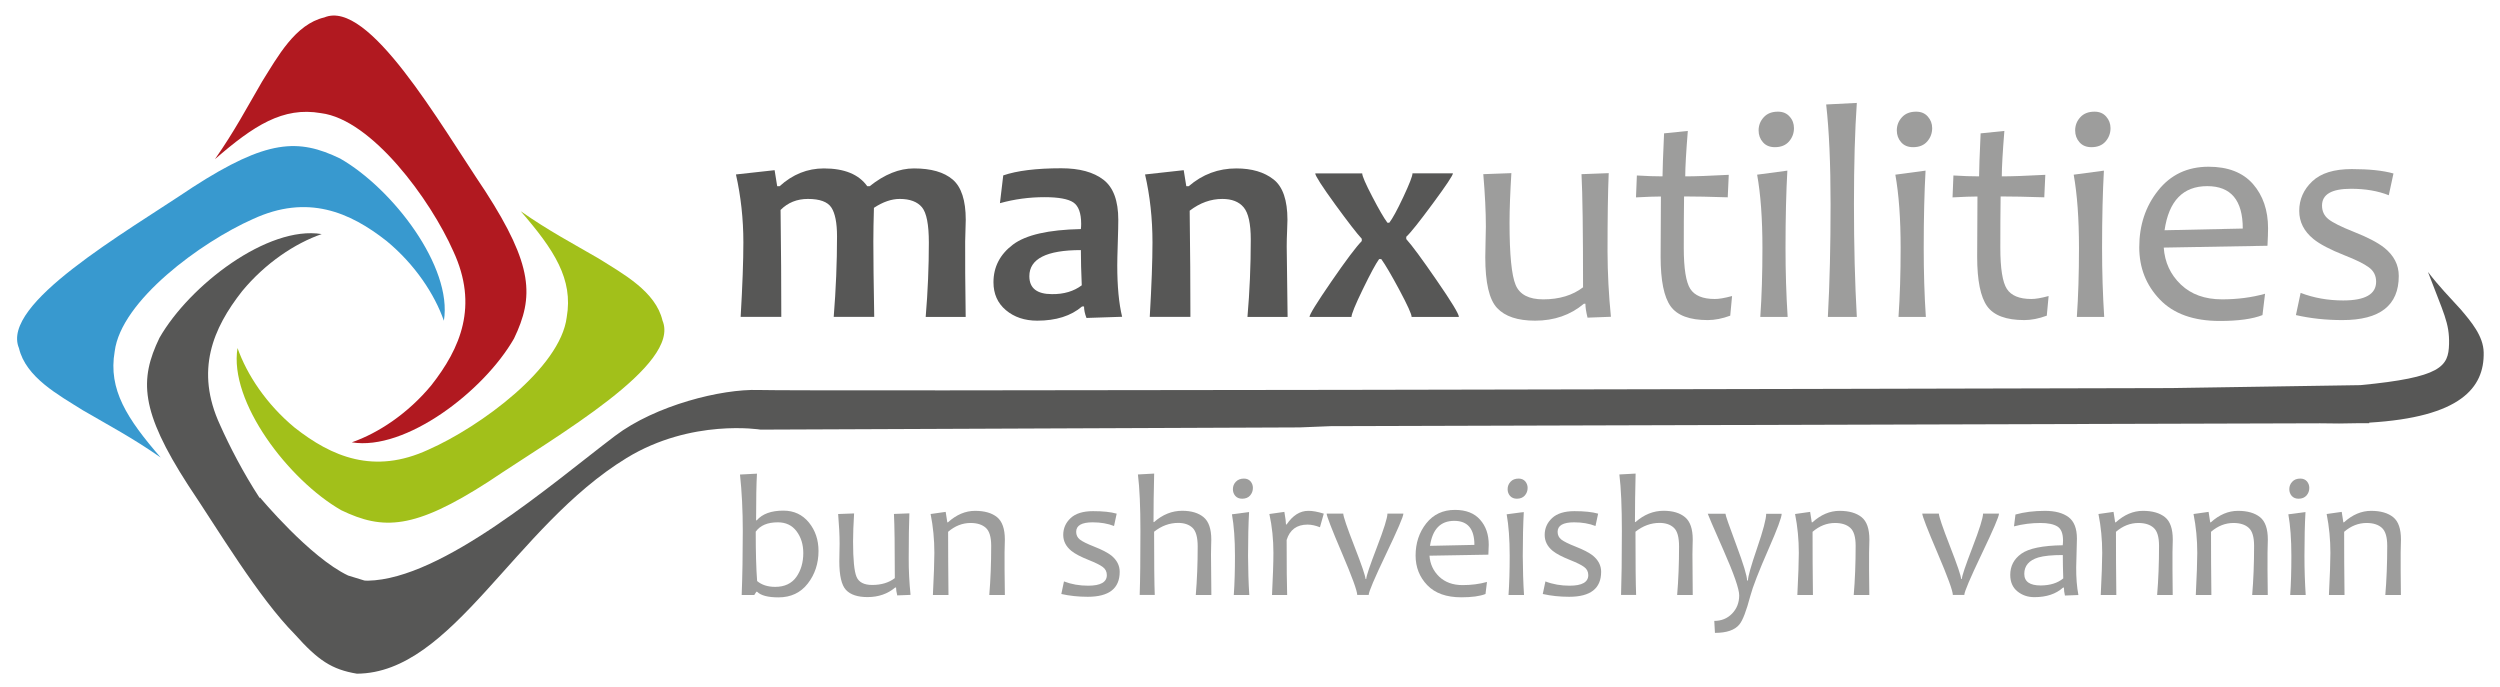 <?xml version="1.0" encoding="utf-8"?>
<!-- Generator: Adobe Illustrator 24.0.1, SVG Export Plug-In . SVG Version: 6.00 Build 0)  -->
<svg version="1.1" id="Layer_1" xmlns="http://www.w3.org/2000/svg" xmlns:xlink="http://www.w3.org/1999/xlink" x="0px" y="0px"
	 viewBox="0 0 340.07 93.49" style="enable-background:new 0 0 340.07 93.49;" xml:space="preserve">
<style type="text/css">
	.st0{fill:#A2C01A;}
	.st1{fill:#B11920;}
	.st2{fill:#3899CF;}
	.st3{fill:#575756;}
	.st4{fill:#9D9D9C;}
</style>
<g>
	<g>
		<path class="st0" d="M70.83,28.73c4.57,5.27,7.16,9.25,6.26,14.42c-0.86,6.91-11.75,14.89-18.8,18.01
			c-7.42,3.44-13.18,0.97-18.22-3c-3.82-3.16-6.49-7.2-7.76-10.82c-1.2,7.31,6.95,17.97,14.12,22.07c5.68,2.73,9.91,2.63,20.03-3.9
			c9.4-6.32,26.18-15.88,23.66-21.9c-0.93-3.97-5.35-6.35-8.71-8.46C77.8,33.05,74.68,31.42,70.83,28.73z"/>
	</g>
	<g>
		<path class="st1" d="M58.67,52.41c-3.16,3.82-7.19,6.5-10.82,7.76c7.32,1.2,17.97-6.95,22.07-14.12c2.73-5.68,2.63-9.91-3.9-20.03
			c-6.32-9.4-15.87-26.18-21.9-23.65c-3.97,0.93-6.35,5.35-8.46,8.71c-2.1,3.6-3.73,6.72-6.42,10.57c5.27-4.57,9.25-7.16,14.42-6.26
			c6.91,0.86,14.89,11.75,18.01,18.8C65.11,41.61,62.64,47.36,58.67,52.41z"/>
	</g>
</g>
<g>
	<path class="st2" d="M52.62,32.81c3.82,3.16,6.49,7.19,7.76,10.82c1.2-7.32-6.95-17.97-14.12-22.07c-5.67-2.73-9.91-2.63-20.03,3.9
		c-9.4,6.32-26.18,15.88-23.65,21.9c0.93,3.97,5.35,6.35,8.71,8.46c3.6,2.1,6.72,3.73,10.57,6.42c-4.57-5.27-7.16-9.25-6.26-14.43
		c0.86-6.91,11.75-14.88,18.8-18.01C41.82,26.37,47.58,28.83,52.62,32.81z"/>
</g>
<g>
	<path class="st3" d="M131.36,43.11h-5.44c0.29-3.46,0.43-6.83,0.43-10.11c0-2.45-0.31-4.05-0.94-4.81
		c-0.63-0.75-1.64-1.13-3.02-1.13c-1.11,0-2.28,0.4-3.51,1.21c-0.05,1.71-0.08,3.25-0.08,4.6c0,2.29,0.04,5.7,0.12,10.23h-5.51
		c0.3-3.75,0.45-7.4,0.45-10.95c0-1.83-0.26-3.14-0.77-3.92c-0.51-0.78-1.58-1.17-3.19-1.17c-1.49,0-2.73,0.5-3.72,1.5
		c0.07,5.42,0.1,10.27,0.1,14.54h-5.53c0.25-4.27,0.37-7.64,0.37-10.11c0-3.2-0.34-6.29-1.01-9.26l5.26-0.58l0.35,2.18h0.33
		c1.78-1.62,3.79-2.42,6.02-2.42c2.79,0,4.76,0.81,5.9,2.42h0.33c2.03-1.62,4.03-2.42,6.02-2.42c2.33,0,4.08,0.5,5.27,1.51
		c1.18,1.01,1.78,2.83,1.78,5.47c0,0.26-0.01,0.76-0.04,1.49c-0.03,0.73-0.04,1.23-0.04,1.49C131.27,35.16,131.3,38.57,131.36,43.11
		z"/>
	<path class="st3" d="M152.64,43.09l-4.85,0.16c-0.22-0.57-0.33-1.1-0.33-1.56h-0.27c-1.51,1.29-3.54,1.93-6.1,1.93
		c-1.71,0-3.13-0.48-4.26-1.43s-1.69-2.22-1.69-3.79c0-2.08,0.88-3.79,2.64-5.12c1.76-1.33,4.84-2.03,9.25-2.12
		c0.03-0.25,0.04-0.48,0.04-0.7c0-1.48-0.36-2.45-1.07-2.93c-0.71-0.47-2.02-0.71-3.92-0.71c-2.07,0-4.09,0.27-6.06,0.82l0.45-3.78
		c1.86-0.64,4.49-0.97,7.89-0.97c2.48,0,4.39,0.52,5.74,1.56c1.35,1.04,2.02,2.86,2.02,5.46c0,0.58-0.02,1.62-0.07,3.14
		c-0.05,1.52-0.07,2.53-0.07,3.04C151.98,38.96,152.2,41.28,152.64,43.09z M147.15,38.81c-0.08-1.85-0.12-3.44-0.12-4.79
		c-4.67,0-7.01,1.19-7.01,3.55c0,1.63,1.03,2.44,3.08,2.44C144.72,40.03,146.07,39.62,147.15,38.81z"/>
	<path class="st3" d="M175.15,43.11h-5.46c0.3-3.46,0.45-6.97,0.45-10.52c0-2.15-0.32-3.61-0.96-4.38
		c-0.64-0.77-1.61-1.15-2.91-1.15c-1.56,0-3.04,0.53-4.44,1.6c0.07,5.34,0.1,10.16,0.1,14.44h-5.53c0.25-4.29,0.37-7.66,0.37-10.11
		c0-3.27-0.34-6.36-1.01-9.26l5.26-0.58l0.35,2.18h0.33c1.88-1.62,4.03-2.42,6.47-2.42c2.11,0,3.8,0.5,5.06,1.49
		c1.27,0.99,1.9,2.82,1.9,5.5c0,0.4-0.02,0.93-0.05,1.59c-0.03,0.66-0.05,1.35-0.05,2.04C175.05,35.38,175.08,38.57,175.15,43.11z"
		/>
	<path class="st3" d="M198.45,43.11h-6.43c0-0.37-0.56-1.6-1.68-3.70c-1.07-1.99-1.88-3.38-2.45-4.17h-0.29
		c-0.45,0.62-1.19,1.99-2.22,4.11c-1.03,2.12-1.54,3.38-1.54,3.76h-5.71c0-0.33,0.99-1.93,2.97-4.81c1.98-2.88,3.36-4.71,4.14-5.51
		v-0.31c-0.66-0.71-1.85-2.25-3.58-4.62c-1.84-2.53-2.75-3.96-2.75-4.27h6.39c0,0.36,0.46,1.42,1.38,3.18
		c0.89,1.71,1.57,2.89,2.05,3.53h0.25c0.42-0.53,1.06-1.69,1.9-3.48c0.84-1.79,1.26-2.87,1.26-3.24h5.5c0,0.26-0.91,1.63-2.74,4.11
		c-1.83,2.48-3.03,3.99-3.61,4.52v0.31c0.78,0.86,2.15,2.72,4.11,5.57C197.44,41.04,198.45,42.71,198.45,43.11z"/>
	<path class="st4" d="M219.13,43.09l-3.18,0.12c-0.19-0.77-0.29-1.4-0.29-1.89h-0.21c-1.82,1.53-4.03,2.3-6.63,2.3
		c-2.37,0-4.09-0.57-5.17-1.72s-1.61-3.45-1.61-6.91c0-0.49,0.01-1.23,0.04-2.2c0.03-0.97,0.04-1.64,0.04-1.99
		c0-2.01-0.12-4.38-0.35-7.11l3.82-0.14c-0.16,2.64-0.25,4.9-0.25,6.78c0,4.31,0.28,7.12,0.83,8.43c0.55,1.31,1.8,1.96,3.75,1.96
		c2.19,0,4-0.55,5.42-1.64c0-7.61-0.07-12.74-0.21-15.39l3.7-0.14c-0.11,2.57-0.16,6.14-0.16,10.68
		C218.68,37.15,218.83,40.1,219.13,43.09z"/>
	<path class="st4" d="M235.61,40.27l-0.25,2.67c-1.08,0.4-2.1,0.6-3.06,0.6c-2.47,0-4.15-0.63-5.05-1.88
		c-0.9-1.25-1.36-3.5-1.36-6.73c0-2.1,0.01-4.83,0.04-8.2c-0.77,0-1.9,0.04-3.39,0.12l0.12-2.98c1.3,0.08,2.46,0.12,3.49,0.12
		c0-0.82,0.07-2.77,0.21-5.85l3.23-0.33c-0.23,2.88-0.35,4.94-0.35,6.18c1.34,0,3.31-0.07,5.92-0.21l-0.14,3.06
		c-2.46-0.08-4.44-0.12-5.94-0.12c-0.03,2.07-0.04,4.4-0.04,6.98c0,2.82,0.3,4.69,0.89,5.6s1.7,1.37,3.32,1.37
		C233.78,40.68,234.57,40.55,235.61,40.27z"/>
	<path class="st4" d="M243.17,43.11h-3.72c0.19-2.74,0.29-5.87,0.29-9.39c0-3.96-0.24-7.28-0.72-9.96l4.11-0.55
		c-0.16,2.86-0.25,6.37-0.25,10.52C242.88,37.01,242.98,40.14,243.17,43.11z M244.03,17.43c0,0.7-0.23,1.3-0.68,1.82
		c-0.45,0.51-1.09,0.77-1.91,0.77c-0.7,0-1.24-0.22-1.63-0.67c-0.39-0.44-0.59-0.98-0.59-1.61c0-0.68,0.23-1.28,0.7-1.79
		c0.46-0.51,1.11-0.76,1.93-0.76c0.67,0,1.2,0.22,1.59,0.67C243.84,16.3,244.03,16.83,244.03,17.43z"/>
	<path class="st4" d="M252.58,43.11h-3.94c0.25-4.52,0.37-9.63,0.37-15.32c0-5.53-0.2-10.06-0.6-13.58l4.17-0.21
		c-0.26,3.73-0.39,8.32-0.39,13.78C252.19,33.41,252.32,38.52,252.58,43.11z"/>
	<path class="st4" d="M261.97,43.11h-3.72c0.19-2.74,0.29-5.87,0.29-9.39c0-3.96-0.24-7.28-0.72-9.96l4.11-0.55
		c-0.16,2.86-0.25,6.37-0.25,10.52C261.68,37.01,261.77,40.14,261.97,43.11z M262.83,17.43c0,0.7-0.23,1.3-0.68,1.82
		c-0.45,0.51-1.09,0.77-1.91,0.77c-0.7,0-1.24-0.22-1.63-0.67c-0.39-0.44-0.59-0.98-0.59-1.61c0-0.68,0.23-1.28,0.7-1.79
		c0.46-0.51,1.11-0.76,1.93-0.76c0.67,0,1.2,0.22,1.59,0.67C262.63,16.3,262.83,16.83,262.83,17.43z"/>
	<path class="st4" d="M278.67,40.27l-0.25,2.67c-1.08,0.4-2.1,0.6-3.06,0.6c-2.47,0-4.15-0.63-5.05-1.88
		c-0.9-1.25-1.36-3.5-1.36-6.73c0-2.1,0.01-4.83,0.04-8.2c-0.77,0-1.9,0.04-3.39,0.12l0.12-2.98c1.3,0.08,2.46,0.12,3.49,0.12
		c0-0.82,0.07-2.77,0.21-5.85l3.23-0.33c-0.23,2.88-0.35,4.94-0.35,6.18c1.34,0,3.31-0.07,5.92-0.21l-0.14,3.06
		c-2.46-0.08-4.44-0.12-5.94-0.12c-0.03,2.07-0.04,4.4-0.04,6.98c0,2.82,0.3,4.69,0.89,5.6s1.7,1.37,3.32,1.37
		C276.84,40.68,277.63,40.55,278.67,40.27z"/>
	<path class="st4" d="M286.23,43.11h-3.72c0.19-2.74,0.29-5.87,0.29-9.39c0-3.96-0.24-7.28-0.72-9.96l4.11-0.55
		c-0.16,2.86-0.25,6.37-0.25,10.52C285.94,37.01,286.04,40.14,286.23,43.11z M287.09,17.43c0,0.7-0.23,1.3-0.68,1.82
		c-0.45,0.51-1.09,0.77-1.91,0.77c-0.7,0-1.24-0.22-1.63-0.67c-0.39-0.44-0.59-0.98-0.59-1.61c0-0.68,0.23-1.28,0.7-1.79
		c0.46-0.51,1.11-0.76,1.93-0.76c0.67,0,1.2,0.22,1.59,0.67C286.89,16.3,287.09,16.83,287.09,17.43z"/>
	<path class="st4" d="M308.52,31.05c0,0.58-0.03,1.37-0.08,2.38l-14.11,0.25c0.14,2,0.91,3.67,2.32,5.02
		c1.41,1.35,3.28,2.02,5.61,2.02c2.08,0,4.03-0.25,5.85-0.76l-0.35,2.9c-1.34,0.53-3.28,0.8-5.81,0.8c-3.56,0-6.28-0.97-8.15-2.92
		s-2.8-4.31-2.8-7.11c0-2.99,0.85-5.56,2.56-7.71c1.71-2.16,4-3.24,6.87-3.24c2.64,0,4.65,0.78,6.03,2.34
		C307.83,26.59,308.52,28.6,308.52,31.05z M305.08,31.09c0-3.85-1.61-5.77-4.83-5.77c-3.29,0-5.23,2-5.81,6L305.08,31.09z"/>
	<path class="st4" d="M326.3,37.54c0,4-2.55,6-7.66,6c-2.26,0-4.37-0.23-6.33-0.68l0.64-3.02c1.78,0.68,3.71,1.03,5.79,1.03
		c2.99,0,4.48-0.85,4.48-2.55c0-0.82-0.33-1.48-1-1.96c-0.67-0.49-1.76-1.03-3.3-1.63c-1.95-0.77-3.36-1.51-4.23-2.22
		c-1.29-1.05-1.93-2.33-1.93-3.82c0-1.56,0.59-2.9,1.77-4.02s2.97-1.67,5.38-1.67c2.36,0,4.25,0.2,5.67,0.6l-0.64,2.96
		c-1.48-0.59-3.19-0.88-5.14-0.88c-2.63,0-3.94,0.76-3.94,2.28c0,0.77,0.29,1.39,0.88,1.86c0.59,0.47,1.74,1.04,3.45,1.72
		c1.85,0.73,3.22,1.44,4.11,2.14C325.64,34.74,326.3,36.03,326.3,37.54z"/>
</g>
<g>
	<path class="st4" d="M111.34,74.95c0,1.7-0.49,3.18-1.46,4.43c-0.97,1.25-2.3,1.88-3.99,1.88c-1.43,0-2.4-0.26-2.91-0.77h-0.09
		l-0.29,0.45h-1.71c0.1-2.68,0.15-5.58,0.15-8.69c0-2.81-0.13-5.38-0.38-7.7l2.31-0.12c-0.08,1.34-0.12,3.45-0.12,6.35h0.09
		c0.76-0.88,1.97-1.32,3.62-1.32c1.44,0,2.59,0.54,3.47,1.61C110.9,72.14,111.34,73.43,111.34,74.95z M109.27,75.23
		c0-1.17-0.31-2.16-0.92-2.97c-0.61-0.81-1.46-1.21-2.54-1.21c-1.4,0-2.4,0.42-3.01,1.27c0,2.77,0.06,5.01,0.19,6.72
		c0.63,0.53,1.45,0.79,2.46,0.79c1.27,0,2.23-0.45,2.87-1.34C108.95,77.6,109.27,76.51,109.27,75.23z"/>
	<path class="st4" d="M123.86,80.92l-1.81,0.07c-0.11-0.44-0.16-0.79-0.16-1.07h-0.12c-1.03,0.87-2.29,1.3-3.76,1.3
		c-1.34,0-2.32-0.32-2.93-0.97s-0.91-1.96-0.91-3.92c0-0.28,0.01-0.7,0.02-1.25s0.02-0.93,0.02-1.13c0-1.14-0.07-2.49-0.2-4.03
		l2.17-0.08c-0.09,1.5-0.14,2.78-0.14,3.84c0,2.45,0.16,4.04,0.47,4.78c0.31,0.74,1.02,1.11,2.13,1.11c1.24,0,2.27-0.31,3.08-0.93
		c0-4.32-0.04-7.23-0.12-8.73l2.1-0.08c-0.06,1.46-0.09,3.48-0.09,6.06C123.6,77.56,123.69,79.23,123.86,80.92z"/>
	<path class="st4" d="M136.69,80.94h-2.12c0.17-2.04,0.26-4.27,0.26-6.69c0-1.2-0.24-2.01-0.73-2.45c-0.49-0.44-1.18-0.66-2.08-0.66
		c-1.1,0-2.12,0.4-3.05,1.2c0,2.65,0.02,5.52,0.05,8.6h-2.12c0.13-2.64,0.2-4.55,0.2-5.73c0-1.82-0.17-3.58-0.51-5.29l2.05-0.29
		l0.22,1.42h0.09c1.15-1.04,2.38-1.56,3.69-1.56c1.29,0,2.29,0.29,2.99,0.86s1.06,1.59,1.06,3.05c0,0.15-0.01,0.44-0.02,0.87
		c-0.02,0.44-0.02,0.73-0.02,0.87C136.64,76.43,136.65,78.36,136.69,80.94z"/>
	<path class="st4" d="M152.31,77.78c0,2.27-1.45,3.4-4.35,3.4c-1.28,0-2.48-0.13-3.59-0.38l0.36-1.71c1.01,0.39,2.1,0.58,3.29,0.58
		c1.69,0,2.54-0.48,2.54-1.44c0-0.47-0.19-0.84-0.56-1.11c-0.38-0.28-1-0.58-1.87-0.93c-1.1-0.44-1.9-0.85-2.4-1.26
		c-0.73-0.6-1.1-1.32-1.1-2.17c0-0.89,0.33-1.65,1-2.28c0.67-0.63,1.69-0.95,3.05-0.95c1.34,0,2.41,0.11,3.22,0.34l-0.36,1.68
		c-0.84-0.33-1.81-0.5-2.91-0.5c-1.49,0-2.24,0.43-2.24,1.29c0,0.44,0.17,0.79,0.5,1.05s0.99,0.59,1.96,0.97
		c1.05,0.41,1.83,0.82,2.33,1.21C151.93,76.19,152.31,76.92,152.31,77.78z"/>
	<path class="st4" d="M164.78,80.94h-2.12c0.17-2.04,0.26-4.24,0.26-6.6c0-1.26-0.24-2.11-0.71-2.55c-0.47-0.44-1.12-0.66-1.95-0.66
		c-1.17,0-2.26,0.4-3.27,1.2c0,4.24,0.03,7.11,0.09,8.6h-2.05c0.07-2.05,0.1-4.95,0.1-8.69c0-3.28-0.11-5.85-0.34-7.7l2.21-0.12
		c-0.06,2.37-0.09,4.57-0.09,6.6h0.07c1.17-1.03,2.44-1.54,3.83-1.54c1.24,0,2.21,0.29,2.91,0.87c0.7,0.58,1.05,1.59,1.05,3.05
		c0,0.15-0.01,0.44-0.02,0.87c-0.02,0.43-0.02,0.81-0.02,1.14C164.73,76.52,164.75,78.36,164.78,80.94z"/>
	<path class="st4" d="M169.94,80.94h-2.11c0.11-1.55,0.16-3.33,0.16-5.33c0-2.25-0.14-4.13-0.41-5.65l2.33-0.31
		c-0.09,1.62-0.14,3.61-0.14,5.97C169.78,77.47,169.83,79.25,169.94,80.94z M170.43,66.37c0,0.4-0.13,0.74-0.38,1.03
		s-0.62,0.44-1.08,0.44c-0.4,0-0.71-0.13-0.93-0.38c-0.22-0.25-0.33-0.56-0.33-0.92c0-0.39,0.13-0.73,0.4-1.01s0.63-0.43,1.1-0.43
		c0.38,0,0.68,0.13,0.9,0.38C170.32,65.73,170.43,66.03,170.43,66.37z"/>
	<path class="st4" d="M180.07,69.87l-0.52,1.85c-0.61-0.24-1.17-0.36-1.69-0.36c-1.46,0-2.41,0.7-2.84,2.09
		c0,3.57,0.02,6.07,0.07,7.49h-2.06c0.12-2.46,0.19-4.37,0.19-5.73c0-1.84-0.18-3.6-0.55-5.29l2.04-0.29
		c0.15,0.85,0.22,1.43,0.22,1.71h0.09c0.84-1.24,1.82-1.85,2.94-1.85C178.54,69.48,179.24,69.61,180.07,69.87z"/>
	<path class="st4" d="M190.9,69.87c0,0.38-0.79,2.22-2.36,5.5c-1.57,3.29-2.36,5.14-2.36,5.56h-1.56c0-0.54-0.69-2.45-2.08-5.7
		s-2.08-5.05-2.08-5.37h2.26c0,0.37,0.5,1.85,1.51,4.44s1.51,4.07,1.51,4.44h0.11c0-0.36,0.48-1.78,1.44-4.28
		c0.96-2.49,1.44-4.03,1.44-4.6H190.9z"/>
	<path class="st4" d="M202.51,74.1c0,0.33-0.02,0.78-0.05,1.35l-8.01,0.14c0.08,1.13,0.52,2.08,1.32,2.85
		c0.8,0.76,1.86,1.15,3.18,1.15c1.18,0.0,2.29-0.14,3.32-0.43l-0.2,1.64c-0.76,0.3-1.86,0.45-3.3,0.45c-2.02,0-3.56-0.55-4.62-1.65
		c-1.06-1.1-1.59-2.45-1.59-4.03c0-1.69,0.48-3.15,1.45-4.38c0.97-1.22,2.27-1.83,3.9-1.83c1.5,0,2.64,0.44,3.42,1.33
		C202.12,71.57,202.51,72.71,202.51,74.1z M200.56,74.12c0-2.18-0.91-3.27-2.74-3.27c-1.87,0-2.96,1.13-3.3,3.4L200.56,74.12z"/>
	<path class="st4" d="M207.31,80.94h-2.11c0.11-1.55,0.16-3.33,0.16-5.33c0-2.25-0.14-4.13-0.41-5.65l2.33-0.31
		c-0.09,1.62-0.14,3.61-0.14,5.97C207.15,77.47,207.2,79.25,207.31,80.94z M207.8,66.37c0,0.4-0.13,0.74-0.38,1.03
		c-0.26,0.29-0.62,0.44-1.08,0.44c-0.4,0-0.7-0.13-0.93-0.38c-0.22-0.25-0.33-0.56-0.33-0.92c0-0.39,0.13-0.73,0.4-1.01
		c0.26-0.29,0.63-0.43,1.1-0.43c0.38,0,0.68,0.13,0.9,0.38C207.69,65.73,207.8,66.03,207.8,66.37z"/>
	<path class="st4" d="M217.8,77.78c0,2.27-1.45,3.4-4.35,3.4c-1.28,0-2.48-0.13-3.59-0.38l0.36-1.71c1.01,0.39,2.11,0.58,3.29,0.58
		c1.69,0,2.54-0.48,2.54-1.44c0-0.47-0.19-0.84-0.57-1.11c-0.38-0.28-1-0.58-1.87-0.93c-1.1-0.44-1.9-0.85-2.4-1.26
		c-0.73-0.6-1.09-1.32-1.09-2.17c0-0.89,0.33-1.65,1-2.28s1.69-0.95,3.05-0.95c1.34,0,2.41,0.11,3.22,0.34l-0.36,1.68
		c-0.84-0.33-1.81-0.5-2.91-0.5c-1.49,0-2.24,0.43-2.24,1.29c0,0.44,0.17,0.79,0.5,1.05s0.99,0.59,1.96,0.97
		c1.05,0.41,1.83,0.82,2.33,1.21C217.42,76.19,217.8,76.92,217.8,77.78z"/>
	<path class="st4" d="M230.26,80.94h-2.12c0.17-2.04,0.26-4.24,0.26-6.6c0-1.26-0.23-2.11-0.71-2.55c-0.47-0.44-1.12-0.66-1.95-0.66
		c-1.17,0-2.26,0.4-3.27,1.2c0,4.24,0.03,7.11,0.09,8.6h-2.05c0.07-2.05,0.11-4.95,0.11-8.69c0-3.28-0.11-5.85-0.34-7.7l2.21-0.12
		c-0.06,2.37-0.09,4.57-0.09,6.6h0.07c1.17-1.03,2.44-1.54,3.83-1.54c1.24,0,2.21,0.29,2.91,0.87c0.7,0.58,1.05,1.59,1.05,3.05
		c0,0.15-0.01,0.44-0.02,0.87c-0.02,0.43-0.02,0.81-0.02,1.14C230.22,76.52,230.23,78.36,230.26,80.94z"/>
	<path class="st4" d="M242.36,69.87c0,0.5-0.59,2.08-1.76,4.75c-1.34,3.05-2.18,5.21-2.51,6.46c-0.54,2.03-1.03,3.32-1.49,3.87
		c-0.62,0.76-1.73,1.14-3.32,1.14l-0.09-1.63c0.97,0,1.78-0.33,2.42-0.99c0.64-0.66,0.97-1.49,0.97-2.48c0-0.86-0.71-2.91-2.14-6.15
		c-1.43-3.24-2.14-4.89-2.14-4.96h2.41c0,0.21,0.49,1.62,1.47,4.24c0.98,2.62,1.47,4.23,1.47,4.84h0.12c0-0.5,0.41-1.97,1.24-4.39
		s1.24-3.98,1.24-4.68H242.36z"/>
	<path class="st4" d="M254.28,80.94h-2.12c0.17-2.04,0.26-4.27,0.26-6.69c0-1.2-0.24-2.01-0.73-2.45c-0.49-0.44-1.18-0.66-2.08-0.66
		c-1.1,0-2.12,0.4-3.05,1.2c0,2.65,0.01,5.52,0.05,8.6h-2.12c0.13-2.64,0.2-4.55,0.2-5.73c0-1.82-0.17-3.58-0.51-5.29l2.05-0.29
		l0.22,1.42h0.09c1.15-1.04,2.38-1.56,3.69-1.56c1.29,0,2.29,0.29,3,0.86c0.71,0.57,1.06,1.59,1.06,3.05c0,0.15-0.01,0.44-0.02,0.87
		c-0.02,0.44-0.02,0.73-0.02,0.87C254.23,76.43,254.25,78.36,254.28,80.94z"/>
	<path class="st4" d="M271.92,69.87c0,0.38-0.79,2.22-2.36,5.5c-1.57,3.29-2.36,5.14-2.36,5.56h-1.56c0-0.54-0.69-2.45-2.08-5.7
		s-2.08-5.05-2.08-5.37h2.26c0,0.37,0.5,1.85,1.51,4.44s1.51,4.07,1.51,4.44h0.11c0-0.36,0.48-1.78,1.44-4.28
		c0.96-2.49,1.44-4.03,1.44-4.6H271.92z"/>
	<path class="st4" d="M282.72,80.94l-1.83,0.07c-0.09-0.38-0.14-0.74-0.14-1.08h-0.12c-0.96,0.87-2.26,1.3-3.9,1.3
		c-0.89,0-1.66-0.26-2.31-0.79c-0.64-0.52-0.97-1.27-0.97-2.24c0-1.2,0.5-2.16,1.51-2.88s2.89-1.11,5.63-1.15
		c0.02-0.19,0.04-0.4,0.04-0.64c0-0.96-0.25-1.59-0.76-1.91c-0.51-0.32-1.28-0.48-2.31-0.48c-1.22,0-2.42,0.15-3.6,0.46l0.2-1.61
		c1.17-0.33,2.5-0.5,4.02-0.5c1.38,0,2.45,0.29,3.21,0.86c0.75,0.57,1.13,1.54,1.13,2.92c0,0.37-0.02,1.03-0.05,1.99
		c-0.03,0.96-0.05,1.6-0.05,1.92C282.41,78.57,282.51,79.83,282.72,80.94z M280.66,78.68c-0.04-1.18-0.06-2.24-0.06-3.18
		c-1.46,0-2.57,0.11-3.33,0.33c-1.27,0.39-1.91,1.13-1.91,2.23c0,1.06,0.75,1.58,2.24,1.58C278.88,79.63,279.9,79.31,280.66,78.68z"
		/>
	<path class="st4" d="M295.55,80.94h-2.12c0.17-2.04,0.26-4.27,0.26-6.69c0-1.2-0.24-2.01-0.73-2.45c-0.49-0.44-1.18-0.66-2.08-0.66
		c-1.1,0-2.12,0.4-3.05,1.2c0,2.65,0.01,5.52,0.05,8.6h-2.12c0.13-2.64,0.2-4.55,0.2-5.73c0-1.82-0.17-3.58-0.51-5.29l2.05-0.29
		l0.22,1.42h0.09c1.15-1.04,2.38-1.56,3.69-1.56c1.29,0,2.29,0.29,3,0.86c0.71,0.57,1.06,1.59,1.06,3.05c0,0.15-0.01,0.44-0.02,0.87
		c-0.02,0.44-0.02,0.73-0.02,0.87C295.51,76.43,295.52,78.36,295.55,80.94z"/>
	<path class="st4" d="M308.48,80.94h-2.12c0.17-2.04,0.26-4.27,0.26-6.69c0-1.2-0.24-2.01-0.73-2.45c-0.49-0.44-1.18-0.66-2.08-0.66
		c-1.1,0-2.12,0.4-3.05,1.2c0,2.65,0.01,5.52,0.05,8.6h-2.12c0.13-2.64,0.2-4.55,0.2-5.73c0-1.82-0.17-3.58-0.51-5.29l2.05-0.29
		l0.22,1.42h0.09c1.15-1.04,2.38-1.56,3.69-1.56c1.29,0,2.29,0.29,3,0.86c0.71,0.57,1.06,1.59,1.06,3.05c0,0.15-0.01,0.44-0.02,0.87
		c-0.02,0.44-0.02,0.73-0.02,0.87C308.43,76.43,308.45,78.36,308.48,80.94z"/>
	<path class="st4" d="M313.64,80.94h-2.11c0.11-1.55,0.16-3.33,0.16-5.33c0-2.25-0.14-4.13-0.41-5.65l2.33-0.31
		c-0.09,1.62-0.14,3.61-0.14,5.97C313.47,77.47,313.53,79.25,313.64,80.94z M314.13,66.37c0,0.4-0.13,0.74-0.38,1.03
		c-0.26,0.29-0.62,0.44-1.08,0.44c-0.4,0-0.7-0.13-0.93-0.38c-0.22-0.25-0.33-0.56-0.33-0.92c0-0.39,0.13-0.73,0.4-1.01
		c0.26-0.29,0.63-0.43,1.1-0.43c0.38,0,0.68,0.13,0.9,0.38C314.02,65.73,314.13,66.03,314.13,66.37z"/>
	<path class="st4" d="M326.59,80.94h-2.12c0.17-2.04,0.26-4.27,0.26-6.69c0-1.2-0.24-2.01-0.73-2.45c-0.49-0.44-1.18-0.66-2.08-0.66
		c-1.1,0-2.12,0.4-3.05,1.2c0,2.65,0.01,5.52,0.05,8.6h-2.12c0.13-2.64,0.2-4.55,0.2-5.73c0-1.82-0.17-3.58-0.51-5.29l2.05-0.29
		l0.22,1.42h0.09c1.15-1.04,2.38-1.56,3.69-1.56c1.29,0,2.29,0.29,3,0.86c0.71,0.57,1.06,1.59,1.06,3.05c0,0.15-0.01,0.44-0.02,0.87
		c-0.02,0.44-0.02,0.73-0.02,0.87C326.55,76.43,326.56,78.36,326.59,80.94z"/>
</g>
<path class="st3" d="M334.72,42.08c-1.53-1.69-2.89-3.05-4.45-5.09c2.12,5.62,2.94,6.92,2.87,9.81c-0.08,3.05-1.02,4.54-12.07,5.59
	l-25.79,0.4c-47.92,0.12-186.7,0.44-192.09,0.26c-5.05-0.17-14.04,2.09-19.51,6.23c-8.55,6.47-23.49,19.52-33.65,19.71
	c-0.15,0-0.3-0.01-0.45-0.02l-2.22-0.68c-5.22-2.47-12.01-10.64-12.01-10.64s-0.01,0.04-0.01,0.12c-2.26-3.46-4.15-7.14-5.4-9.95
	c-3.44-7.42-0.97-13.17,3-18.22c3.16-3.82,7.19-6.5,10.82-7.76c-7.31-1.2-17.97,6.95-22.07,14.12c-2.73,5.67-2.63,9.91,3.9,20.03
	c4.09,6.09,9.55,15.27,14.52,20.3c3.17,3.55,5.03,4.78,8.44,5.35c13.04-0.08,21.37-19.97,36.67-29.33
	c8.84-5.41,18.23-3.87,18.23-3.87l73.31-0.3l4.24-0.17l134.6-0.39c1.79,0.04,3.44,0.04,4.97-0.01l1.71,0l0-0.08
	c12.42-0.74,15.67-4.74,15.57-9.55C337.81,45.7,336.12,43.73,334.72,42.08z"/>
</svg>
